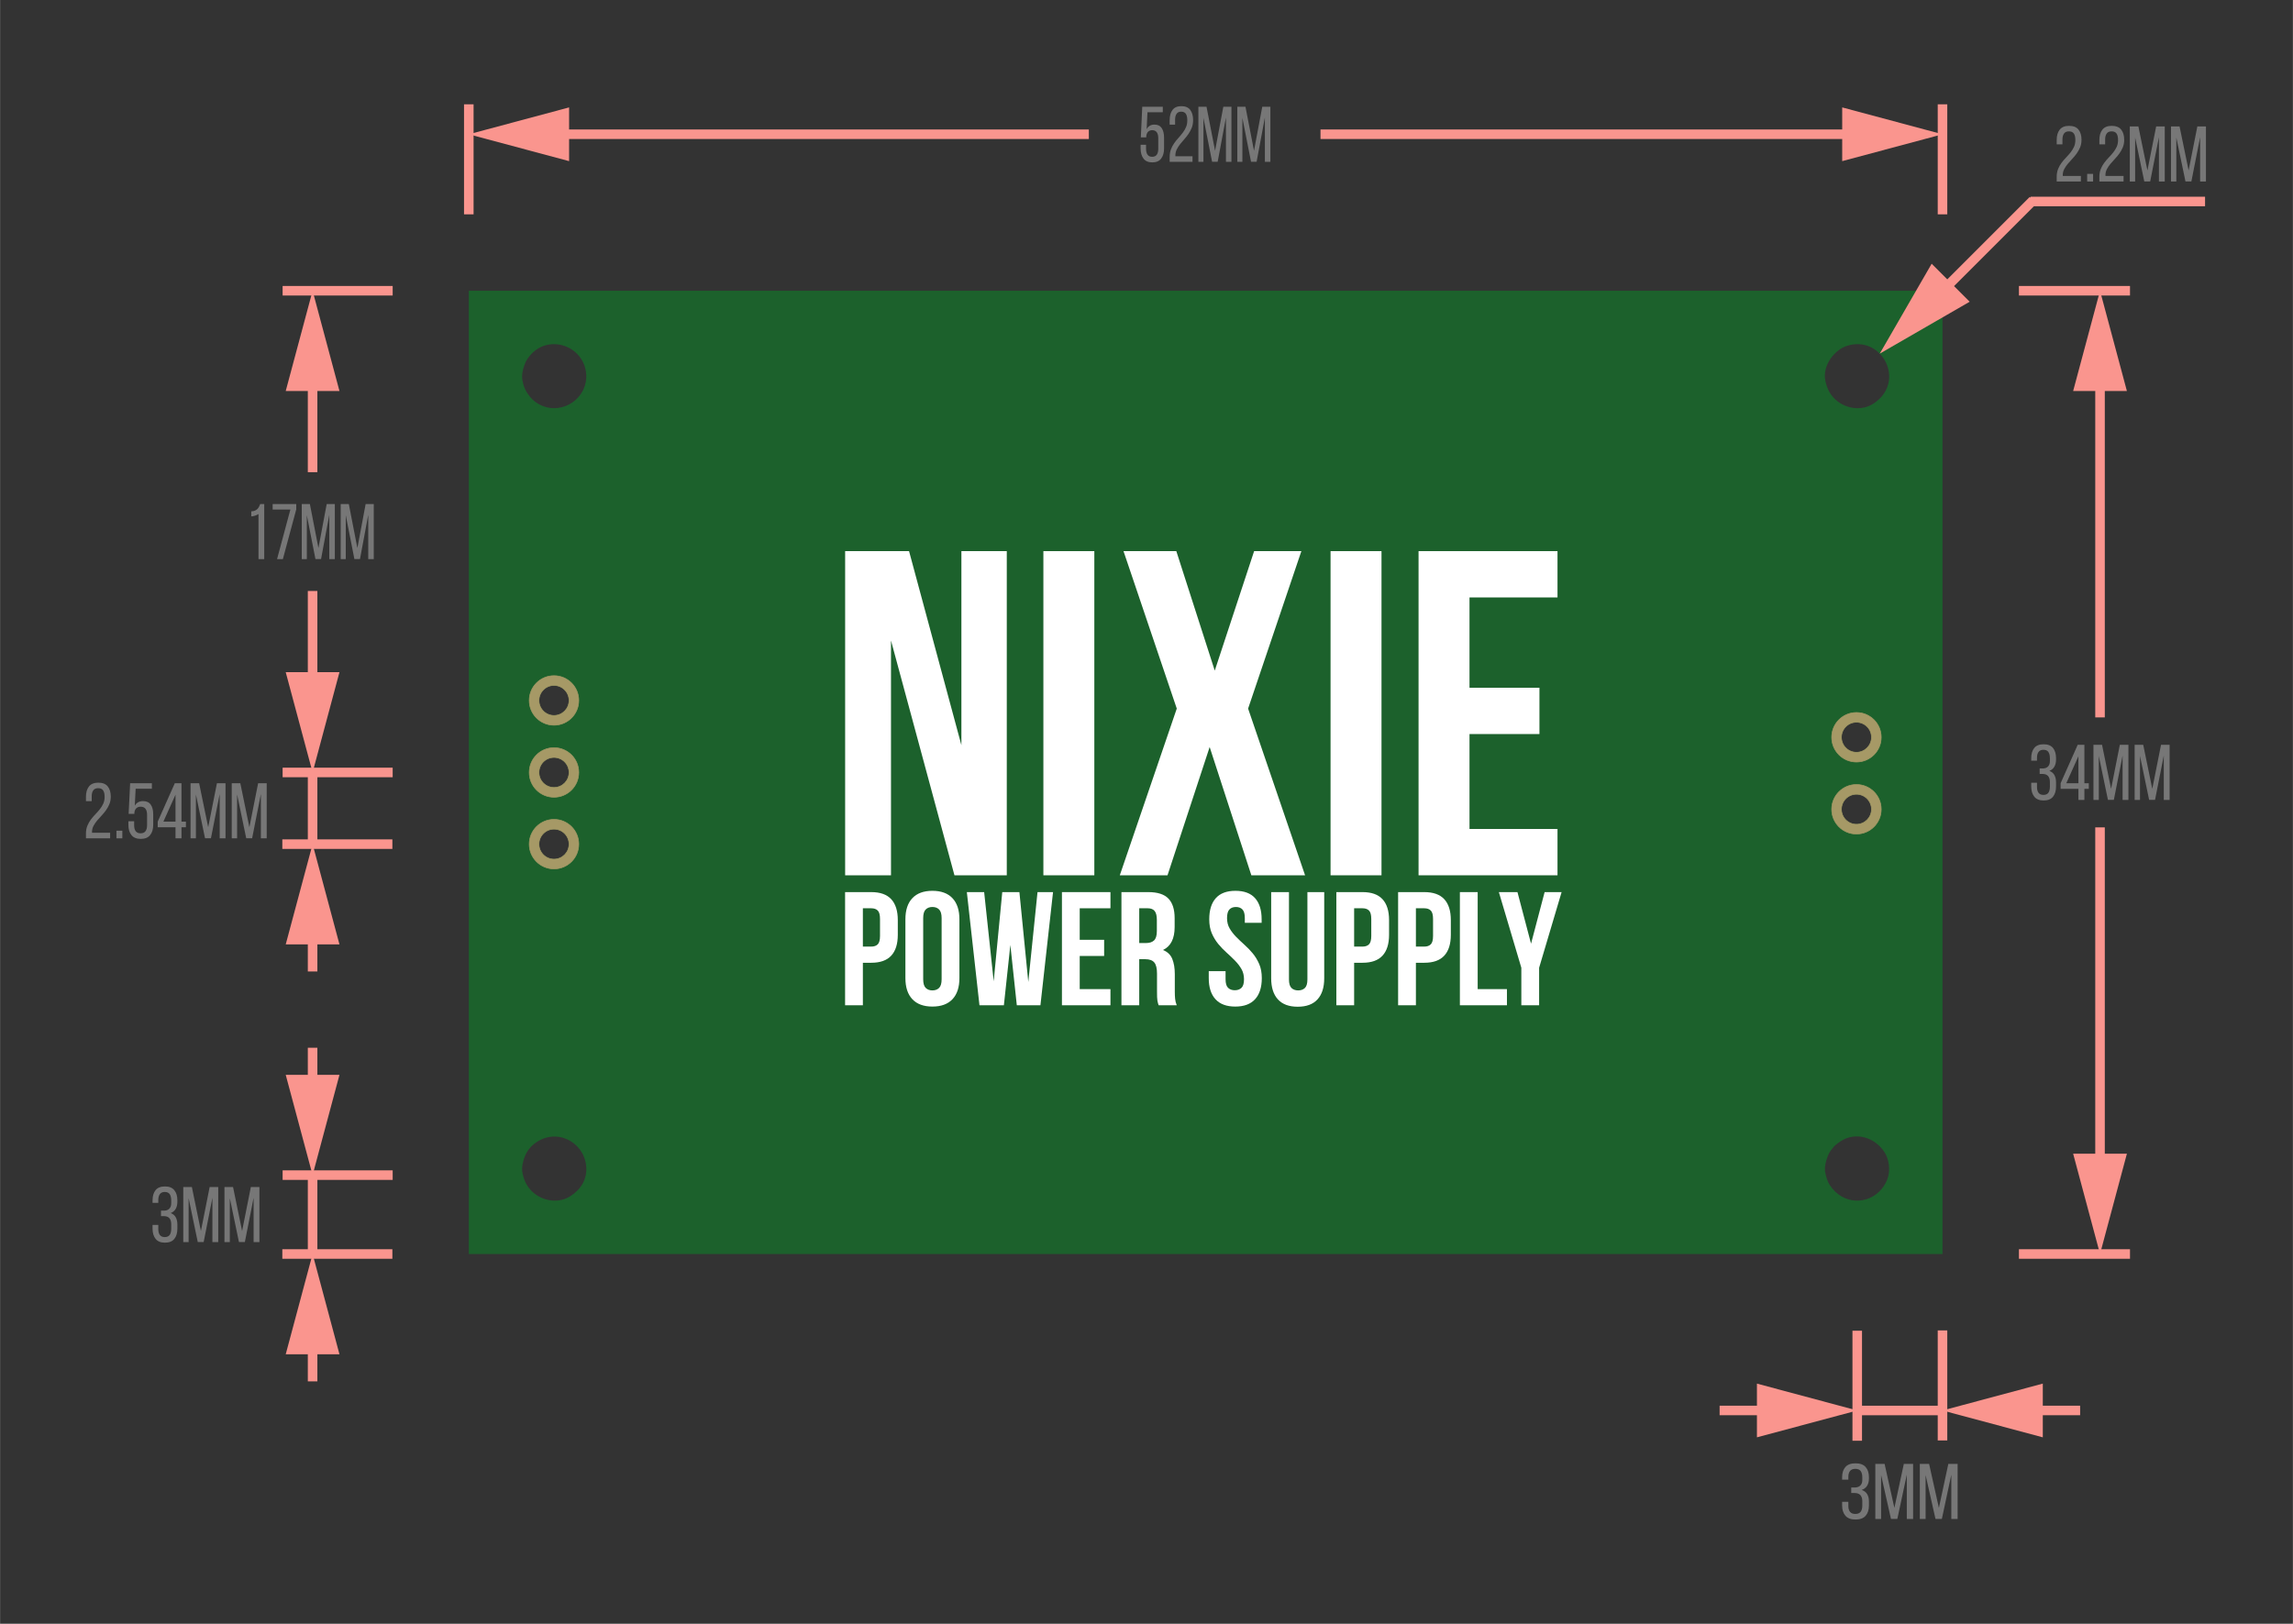 <?xml version="1.0" encoding="UTF-8"?>
<!DOCTYPE svg PUBLIC "-//W3C//DTD SVG 1.0//EN" "http://www.w3.org/TR/2001/REC-SVG-20010904/DTD/svg10.dtd">
<!-- Creator: CorelDRAW 2020 (64-Bit) -->
<svg xmlns="http://www.w3.org/2000/svg" xml:space="preserve" width="2835px" height="2008px" version="1.0" shape-rendering="geometricPrecision" text-rendering="geometricPrecision" image-rendering="optimizeQuality" fill-rule="evenodd" clip-rule="evenodd"
viewBox="0 0 2835 2008.13"
 xmlns:xlink="http://www.w3.org/1999/xlink"
 xmlns:xodm="http://www.corel.com/coreldraw/odm/2003">
 <rect x="0" y="0" width="2835" height="2008.13" fill="#333333" stroke="none"/>
 <g id="Warstwa_x0020_1">
  <g id="_2108275560848">
   <path fill="#1C612C" d="M579.56 359.57l1822.16 0 0 1191.29 -1822.16 0 0 -1191.29zm123.93 684.4c0,10.26 -8.32,18.58 -18.58,18.58 -10.26,0 -18.58,-8.32 -18.58,-18.58 0,-10.26 8.32,-18.57 18.58,-18.57 10.26,0 18.58,8.31 18.58,18.57zm0 -88.65c0,10.26 -8.32,18.57 -18.58,18.57 -10.26,0 -18.58,-8.31 -18.58,-18.57 0,-10.26 8.32,-18.58 18.58,-18.58 10.26,0 18.58,8.32 18.58,18.58zm0 -89.06c0,10.26 -8.32,18.58 -18.58,18.58 -10.26,0 -18.58,-8.32 -18.58,-18.58 0,-10.26 8.32,-18.58 18.58,-18.58 10.26,0 18.58,8.32 18.58,18.58zm1609.57 129.04c-1.98,-7.51 -8.81,-13.04 -16.94,-13.04 -0.24,0 -0.48,0 -0.73,0.01l-0.07 0c-10.26,0 -18.57,8.32 -18.57,18.58 0,10.26 8.31,18.58 18.57,18.58 10.27,0 18.58,-8.32 18.58,-18.58 0,-1.93 -0.29,-3.8 -0.84,-5.55zm0.03 -88.96c-1.94,-7.57 -8.8,-13.17 -16.97,-13.17 -0.45,0 -0.91,0.02 -1.35,0.05 -10,0.3 -18.02,8.5 -18.02,18.57 0,10.26 8.31,18.58 18.57,18.58 10.27,0 18.58,-8.32 18.58,-18.58 0,-1.9 -0.28,-3.73 -0.81,-5.45zm-1667.25 -436.32c1.57,8.76 4.23,14.38 9.39,20.72 7.19,8.83 20.07,15.63 34.81,13.71 20.97,-2.72 37.36,-21.82 34.47,-44.02 -4.41,-33.89 -47.39,-47.53 -69.61,-20.36 -3.43,4.19 -5.06,6.88 -6.94,12.54 -1.38,4.14 -3.28,10.92 -2.12,17.41zm0 980.02c1.87,10.44 6.41,19.11 14.29,25.55 12.28,10.04 30.89,12.83 45.05,3.73 12.66,-8.13 21.65,-21.02 19.33,-38.87 -3.81,-29.27 -38.28,-46.82 -64.78,-25.26 -5.52,4.49 -9.4,10.32 -11.77,17.44 -1.38,4.14 -3.28,10.92 -2.12,17.41zm1610.88 0c0.89,4.98 2.92,11.35 5.32,15.1 16.6,25.82 48.36,24.91 64.47,5.22 5.6,-6.85 10.62,-16.55 8.88,-29.91 -0.69,-5.29 -2.54,-11.09 -5.15,-15.14 -12.62,-19.65 -36.46,-25.46 -54.01,-14.19 -2.33,1.5 -3.55,2.39 -5.62,4.07 -3.01,2.45 -2.42,1.95 -4.83,4.9 -3.43,4.19 -5.06,6.87 -6.94,12.54 -1.39,4.14 -3.28,10.92 -2.12,17.41zm0 -980.02c1.87,10.44 6.42,19.11 14.29,25.55 12.27,10.04 30.89,12.83 45.05,3.74 39.05,-25.1 14.56,-78.46 -24.69,-73.35 -5.3,0.69 -11.09,2.54 -15.14,5.14 -13.3,8.55 -22.15,24.14 -19.51,38.92z"/>
   <path fill="#A69966" stroke="#A69966" stroke-width="0.76" stroke-linecap="round" stroke-linejoin="round" stroke-miterlimit="10" d="M715.54 866.26c0,16.91 -13.71,30.63 -30.63,30.63 -16.92,0 -30.63,-13.72 -30.63,-30.63 0,-16.92 13.71,-30.63 30.63,-30.63 16.92,0 30.63,13.71 30.63,30.63zm-12.05 0c0,10.26 -8.32,18.58 -18.58,18.58 -10.26,0 -18.58,-8.32 -18.58,-18.58 0,-10.26 8.32,-18.58 18.58,-18.58 10.26,0 18.58,8.32 18.58,18.58z"/>
   <path fill="#A69966" stroke="#A69966" stroke-width="0.76" stroke-linecap="round" stroke-linejoin="round" stroke-miterlimit="10" d="M715.54 955.32c0,16.91 -13.71,30.63 -30.63,30.63 -16.92,0 -30.63,-13.72 -30.63,-30.63 0,-16.92 13.71,-30.64 30.63,-30.64 16.92,0 30.63,13.72 30.63,30.64zm-12.05 0c0,10.26 -8.32,18.57 -18.58,18.57 -10.26,0 -18.58,-8.31 -18.58,-18.57 0,-10.26 8.32,-18.58 18.58,-18.58 10.26,0 18.58,8.32 18.58,18.58z"/>
   <path fill="#A69966" stroke="#A69966" stroke-width="0.76" stroke-linecap="round" stroke-linejoin="round" stroke-miterlimit="10" d="M715.54 1043.97c0,16.92 -13.71,30.63 -30.63,30.63 -16.92,0 -30.63,-13.71 -30.63,-30.63 0,-16.91 13.71,-30.63 30.63,-30.63 16.92,0 30.63,13.72 30.63,30.63zm-12.05 0c0,10.26 -8.32,18.58 -18.58,18.58 -10.26,0 -18.58,-8.32 -18.58,-18.58 0,-10.26 8.32,-18.57 18.58,-18.57 10.26,0 18.58,8.31 18.58,18.57z"/>
   <path fill="#A69966" stroke="#A69966" stroke-width="0.76" stroke-linecap="round" stroke-linejoin="round" stroke-miterlimit="10" d="M2325.96 911.79c0,16.92 -13.72,30.63 -30.64,30.63 -16.91,0 -30.63,-13.71 -30.63,-30.63 0,-16.92 13.72,-30.63 30.63,-30.63 16.92,0 30.64,13.71 30.64,30.63zm-12.06 0c0,10.26 -8.31,18.58 -18.58,18.58 -10.26,0 -18.57,-8.32 -18.57,-18.58 0,-10.26 8.31,-18.58 18.57,-18.58 10.27,0 18.58,8.32 18.58,18.58z"/>
   <path fill="#A69966" stroke="#A69966" stroke-width="0.76" stroke-linecap="round" stroke-linejoin="round" stroke-miterlimit="10" d="M2325.96 1000.85c0,16.92 -13.72,30.63 -30.64,30.63 -16.91,0 -30.63,-13.71 -30.63,-30.63 0,-16.92 13.72,-30.63 30.63,-30.63 16.92,0 30.64,13.71 30.64,30.63zm-12.06 0c0,10.26 -8.31,18.58 -18.58,18.58 -10.26,0 -18.57,-8.32 -18.57,-18.58 0,-10.26 8.31,-18.58 18.57,-18.58 10.27,0 18.58,8.32 18.58,18.58z"/>
  </g>
  <g id="_2108275591760">
   <line fill="none" stroke="#FA958E" stroke-width="11.81" stroke-miterlimit="22.926" x1="2401.72" y1="265.07" x2="2401.72" y2= "129" />
   <line fill="none" stroke="#FA958E" stroke-width="11.81" stroke-miterlimit="22.926" x1="579.56" y1="265.07" x2="579.56" y2= "129" />
   <g>
    <path fill="#FA958E" fill-rule="nonzero" d="M2339.71 171.96l-707.07 0 0 -11.81 707.07 0 0 11.81zm-62 27.32l0 -66.45 124.01 33.23 -124.01 33.22z"/>
   </g>
   <g>
    <path fill="#FA958E" fill-rule="nonzero" d="M703.57 199.28l-124.01 -33.22 124.01 -33.23 0 66.45zm642.64 -27.32l-704.64 0 0 -11.81 704.64 0 0 11.81z"/>
   </g>
   <path fill="#777777" fill-rule="nonzero" d="M1417.68 159.73c2.09,-3.77 5.28,-5.65 9.57,-5.65 4.18,0 7.22,1.47 9.12,4.43 1.9,2.95 2.85,6.86 2.85,11.73l0 13.34c0,5.2 -1.19,9.37 -3.59,12.52 -2.39,3.14 -6.04,4.72 -10.95,4.72 -4.91,0 -8.55,-1.58 -10.91,-4.72 -2.37,-3.15 -3.55,-7.32 -3.55,-12.52l0 -4.57 6.72 0 0 5.06c0,3.12 0.62,5.53 1.85,7.25 1.22,1.73 3.13,2.59 5.7,2.59 2.58,0 4.48,-0.86 5.71,-2.59 1.23,-1.72 1.84,-4.13 1.84,-7.25l0 -13.24c0,-3.12 -0.61,-5.54 -1.84,-7.26 -1.23,-1.72 -3.13,-2.58 -5.71,-2.58 -1.96,0 -3.59,0.6 -4.88,1.8 -1.29,1.2 -2.08,3.04 -2.39,5.51l0 1.55 -6.72 0 1.75 -37.88 25.41 0 0 6.82 -18.97 0 -1.01 20.94z"/>
   <path id="1" fill="#777777" fill-rule="nonzero" d="M1460.58 131.29c5.03,0 8.72,1.56 11.05,4.67 2.33,3.12 3.5,7.31 3.5,12.57 0,3.44 -0.54,6.54 -1.61,9.3 -1.08,2.76 -2.43,5.32 -4.05,7.69 -1.63,2.37 -3.38,4.59 -5.25,6.67 -1.88,2.08 -3.62,4.16 -5.25,6.23 -1.63,2.08 -2.99,4.24 -4.1,6.48 -1.1,2.24 -1.65,4.66 -1.65,7.25l0 1.07 21.17 0 0 6.92 -28.26 0 0 -5.84c0,-3.64 0.53,-6.85 1.61,-9.65 1.07,-2.79 2.42,-5.34 4.05,-7.64 1.63,-2.3 3.37,-4.48 5.25,-6.52 1.87,-2.05 3.62,-4.14 5.24,-6.29 1.63,-2.14 2.98,-4.44 4.06,-6.91 1.07,-2.47 1.61,-5.29 1.61,-8.47 0,-3.51 -0.59,-6.17 -1.75,-7.99 -1.17,-1.81 -3.1,-2.72 -5.8,-2.72 -2.64,0 -4.56,0.91 -5.76,2.72 -1.19,1.82 -1.79,4.26 -1.79,7.31l0 6.03 -6.72 0 0 -5.55c0,-5.25 1.16,-9.46 3.5,-12.61 2.33,-3.15 5.98,-4.72 10.95,-4.72z"/>
   <polygon id="2" fill="#777777" fill-rule="nonzero" points="1505.51,200.04 1498.6,200.04 1487.92,145.8 1487.92,200.14 1481.66,200.14 1481.66,131.97 1491.7,131.97 1502.28,186.41 1512.5,131.97 1522.54,131.97 1522.54,200.14 1515.73,200.14 1515.73,145.31 "/>
   <polygon id="3" fill="#777777" fill-rule="nonzero" points="1553.65,200.04 1546.75,200.04 1536.07,145.8 1536.07,200.14 1529.81,200.14 1529.81,131.97 1539.85,131.97 1550.43,186.41 1560.65,131.97 1570.69,131.97 1570.69,200.14 1563.87,200.14 1563.87,145.31 "/>
  </g>
  <g>
   <line fill="none" stroke="#FA958E" stroke-width="11.81" stroke-miterlimit="22.926" x1="2496.22" y1="1550.86" x2="2633.55" y2= "1550.86" />
   <line fill="none" stroke="#FA958E" stroke-width="11.81" stroke-miterlimit="22.926" x1="2496.22" y1="359.57" x2="2633.55" y2= "359.57" />
   <g>
    <path fill="#FA958E" fill-rule="nonzero" d="M2590.59 1488.86l0 -465.64 11.81 0 0 465.64 -11.81 0zm-27.33 -62.01l66.46 0 -33.23 124.01 -33.23 -124.01z"/>
   </g>
   <g>
    <path fill="#FA958E" fill-rule="nonzero" d="M2563.26 483.57l33.23 -124 33.23 124 -66.46 0zm27.33 403.63l0 -465.63 11.81 0 0 465.63 -11.81 0z"/>
   </g>
   <path fill="#777777" fill-rule="nonzero" d="M2526.72 920.45c5.26,0 9.14,1.54 11.64,4.63 2.49,3.08 3.74,7.25 3.74,12.51l0 1.75c0,3.51 -0.69,6.46 -2.09,8.86 -1.4,2.41 -3.46,4.13 -6.18,5.16 2.92,1.11 5.03,2.88 6.33,5.31 1.29,2.44 1.94,5.37 1.94,8.82l0 5.25c0,5.26 -1.25,9.45 -3.74,12.57 -2.5,3.11 -6.38,4.67 -11.64,4.67 -5.2,0 -9.04,-1.57 -11.54,-4.72 -2.5,-3.15 -3.75,-7.32 -3.75,-12.52l0 -4.67 7.11 0 0 5.16c0,3.12 0.65,5.53 1.95,7.25 1.29,1.73 3.31,2.59 6.03,2.59 2.79,0 4.82,-0.88 6.09,-2.63 1.27,-1.76 1.9,-4.39 1.9,-7.89l0 -5.26c0,-6.56 -2.86,-9.93 -8.57,-10.13l-4.09 0 0 -6.81 4.48 0c2.53,-0.13 4.53,-0.98 5.99,-2.54 1.46,-1.55 2.19,-3.83 2.19,-6.81l0 -3.12c0,-3.5 -0.63,-6.15 -1.9,-7.94 -1.27,-1.78 -3.3,-2.67 -6.09,-2.67 -2.72,0 -4.74,0.87 -6.03,2.63 -1.3,1.75 -1.95,4.18 -1.95,7.3l0 3.5 -7.11 0 0 -3.11c0,-5.26 1.23,-9.43 3.7,-12.51 2.47,-3.09 6.33,-4.63 11.59,-4.63z"/>
   <path id="1" fill="#777777" fill-rule="nonzero" d="M2577.16 975.57l0 13.73 -7.4 0 0 -13.73 -22.01 0 0 -6.92 21.13 -47.52 8.28 0 0 47.52 5.45 0 0 6.92 -5.45 0zm-22.4 -6.92l15 0 0 -33.3 -15 33.3z"/>
   <polygon id="2" fill="#777777" fill-rule="nonzero" points="2613.58,989.2 2606.28,989.2 2594.98,934.96 2594.98,989.3 2588.36,989.3 2588.36,921.13 2598.97,921.13 2610.17,975.57 2620.98,921.13 2631.6,921.13 2631.6,989.3 2624.39,989.3 2624.39,934.47 "/>
   <polygon id="3" fill="#777777" fill-rule="nonzero" points="2664.51,989.2 2657.21,989.2 2645.91,934.96 2645.91,989.3 2639.29,989.3 2639.29,921.13 2649.9,921.13 2661.1,975.57 2671.91,921.13 2682.53,921.13 2682.53,989.3 2675.32,989.3 2675.32,934.47 "/>
  </g>
  <g>
   <line fill="none" stroke="#FA958E" stroke-width="11.81" stroke-miterlimit="22.926" x1="348.99" y1="1550.86" x2="485.06" y2= "1550.86" />
   <g>
    <path fill="#FA958E" fill-rule="nonzero" d="M353.19 1674.87l33.23 -124.01 33.22 124.01 -66.45 0zm27.32 33.49l0 -95.49 11.81 0 0 95.49 -11.81 0z"/>
   </g>
   <line fill="none" stroke="#FA958E" stroke-width="11.81" stroke-miterlimit="22.926" x1="485.43" y1="1453.3" x2="349.36" y2= "1453.3" />
   <g>
    <path fill="#FA958E" fill-rule="nonzero" d="M419.64 1329.29l-33.22 124.01 -33.23 -124.01 66.45 0zm-27.32 -33.49l0 95.49 -11.81 0 0 -95.49 11.81 0z"/>
   </g>
   <path fill="#777777" fill-rule="nonzero" d="M203.82 1467.31c5.26,0 9.14,1.55 11.64,4.63 2.5,3.08 3.75,7.26 3.75,12.51l0 1.76c0,3.5 -0.7,6.46 -2.09,8.86 -1.4,2.4 -3.46,4.12 -6.19,5.16 2.92,1.1 5.03,2.87 6.33,5.31 1.3,2.43 1.95,5.37 1.95,8.81l0 5.26c0,5.26 -1.25,9.44 -3.75,12.56 -2.5,3.12 -6.38,4.67 -11.64,4.67 -5.19,0 -9.04,-1.57 -11.53,-4.72 -2.5,-3.15 -3.75,-7.32 -3.75,-12.51l0 -4.68 7.1 0 0 5.17c0,3.11 0.65,5.53 1.95,7.25 1.3,1.72 3.31,2.58 6.04,2.58 2.79,0 4.82,-0.88 6.09,-2.63 1.26,-1.75 1.9,-4.38 1.9,-7.89l0 -5.26c0,-6.55 -2.86,-9.93 -8.57,-10.12l-4.09 0 0 -6.82 4.47 0c2.54,-0.13 4.53,-0.97 5.99,-2.53 1.46,-1.56 2.2,-3.83 2.2,-6.82l0 -3.11c0,-3.51 -0.64,-6.16 -1.9,-7.94 -1.27,-1.79 -3.3,-2.68 -6.09,-2.68 -2.73,0 -4.74,0.88 -6.04,2.63 -1.3,1.75 -1.95,4.19 -1.95,7.3l0 3.51 -7.1 0 0 -3.12c0,-5.25 1.23,-9.43 3.7,-12.51 2.46,-3.08 6.33,-4.63 11.58,-4.63z"/>
   <polygon id="1" fill="#777777" fill-rule="nonzero" points="251.74,1536.07 244.43,1536.07 233.14,1481.82 233.14,1536.16 226.51,1536.16 226.51,1468 237.13,1468 248.33,1522.43 259.14,1468 269.75,1468 269.75,1536.16 262.54,1536.16 262.54,1481.34 "/>
   <polygon id="2" fill="#777777" fill-rule="nonzero" points="302.67,1536.07 295.36,1536.07 284.07,1481.82 284.07,1536.16 277.44,1536.16 277.44,1468 288.06,1468 299.26,1522.43 310.07,1468 320.68,1468 320.68,1536.16 313.47,1536.16 313.47,1481.34 "/>
   <line fill="none" stroke="#FA958E" stroke-width="11.81" stroke-miterlimit="22.926" x1="386.42" y1="1453.3" x2="386.42" y2= "1550.86" />
  </g>
  <line fill="none" stroke="#FA958E" stroke-width="11.81" stroke-miterlimit="22.926" x1="2296.29" y1="1781.8" x2="2296.29" y2= "1645.74" />
  <g>
   <path fill="#FA958E" fill-rule="nonzero" d="M2172.28 1711.15l124.01 33.23 -124.01 33.22 0 -66.45zm-46.16 27.32l108.17 0 0 11.81 -108.17 0 0 -11.81z"/>
  </g>
  <line fill="none" stroke="#FA958E" stroke-width="11.81" stroke-miterlimit="22.926" x1="2401.72" y1="1645.36" x2="2401.72" y2= "1781.43" />
  <g>
   <path fill="#FA958E" fill-rule="nonzero" d="M2525.73 1777.6l-124.01 -33.22 124.01 -33.23 0 66.45zm46.17 -27.32l-108.18 0 0 -11.81 108.18 0 0 11.81z"/>
  </g>
  <line fill="none" stroke="#FA958E" stroke-width="11.81" stroke-miterlimit="22.926" x1="2401.72" y1="1744.38" x2="2296.29" y2= "1744.38" />
  <path fill="#777777" fill-rule="nonzero" d="M2294.13 1809.72c5.68,0 9.88,1.54 12.58,4.63 2.7,3.08 4.05,7.25 4.05,12.51l0 1.75c0,3.51 -0.76,6.46 -2.27,8.87 -1.5,2.4 -3.73,4.12 -6.68,5.16 3.16,1.1 5.44,2.87 6.84,5.3 1.41,2.44 2.11,5.38 2.11,8.82l0 5.26c0,5.25 -1.35,9.44 -4.05,12.56 -2.7,3.11 -6.9,4.67 -12.58,4.67 -5.61,0 -9.76,-1.57 -12.47,-4.72 -2.7,-3.15 -4.05,-7.32 -4.05,-12.51l0 -4.68 7.68 0 0 5.16c0,3.12 0.71,5.54 2.11,7.26 1.4,1.72 3.58,2.58 6.52,2.58 3.02,0 5.21,-0.88 6.58,-2.63 1.37,-1.75 2.05,-4.38 2.05,-7.89l0 -5.26c0,-6.55 -3.09,-9.93 -9.26,-10.13l-4.42 0 0 -6.81 4.84 0c2.74,-0.13 4.89,-0.98 6.47,-2.53 1.58,-1.56 2.37,-3.83 2.37,-6.82l0 -3.12c0,-3.5 -0.68,-6.15 -2.05,-7.93 -1.37,-1.79 -3.56,-2.68 -6.58,-2.68 -2.94,0 -5.12,0.88 -6.52,2.63 -1.4,1.75 -2.11,4.19 -2.11,7.3l0 3.51 -7.68 0 0 -3.12c0,-5.26 1.34,-9.43 4,-12.51 2.67,-3.09 6.84,-4.63 12.52,-4.63z"/>
  <polygon id="1" fill="#777777" fill-rule="nonzero" points="2345.9,1878.47 2338.01,1878.47 2325.8,1824.23 2325.8,1878.57 2318.65,1878.57 2318.65,1810.4 2330.12,1810.4 2342.22,1864.84 2353.9,1810.4 2365.37,1810.4 2365.37,1878.57 2357.58,1878.57 2357.58,1823.74 "/>
  <polygon id="2" fill="#777777" fill-rule="nonzero" points="2400.93,1878.47 2393.04,1878.47 2380.83,1824.23 2380.83,1878.57 2373.68,1878.57 2373.68,1810.4 2385.15,1810.4 2397.25,1864.84 2408.93,1810.4 2420.4,1810.4 2420.4,1878.57 2412.61,1878.57 2412.61,1823.74 "/>
  <line fill="none" stroke="#FA958E" stroke-width="11.81" stroke-miterlimit="22.926" x1="485.43" y1="359.57" x2="349.36" y2= "359.57" />
  <g>
   <path fill="#FA958E" fill-rule="nonzero" d="M392.32 421.57l0 162.43 -11.81 0 0 -162.43 11.81 0zm27.32 62l-66.45 0 33.23 -124 33.22 124z"/>
  </g>
  <path fill="#777777" fill-rule="nonzero" d="M319.54 635.73c-1.23,0.77 -2.6,1.42 -4.1,1.94 -1.51,0.52 -3.12,0.85 -4.84,0.98l0 -6.24c1.72,-0.06 3.2,-0.35 4.42,-0.87 1.23,-0.52 2.26,-1.19 3.09,-2 0.83,-0.81 1.52,-1.75 2.07,-2.82 0.55,-1.07 1.04,-2.19 1.47,-3.36l4.97 0 0 68.16 -7.08 0 0 -55.79z"/>
  <polygon id="1" fill="#777777" fill-rule="nonzero" points="396.87,691.43 389.96,691.43 379.28,637.19 379.28,691.52 373.02,691.52 373.02,623.36 383.06,623.36 393.64,677.79 403.86,623.36 413.9,623.36 413.9,691.52 407.08,691.52 407.08,636.7 "/>
  <polygon id="2" fill="#777777" fill-rule="nonzero" points="445.01,691.43 438.11,691.43 427.43,637.19 427.43,691.52 421.17,691.52 421.17,623.36 431.2,623.36 441.79,677.79 452.01,623.36 462.05,623.36 462.05,691.52 455.23,691.52 455.23,636.7 "/>
  <polygon id="3" fill="#777777" fill-rule="nonzero" points="358.94,630.17 337.03,630.17 337.03,623.36 366.21,623.36 366.21,629.98 349.64,691.52 342.46,691.52 "/>
  <line fill="none" stroke="#FA958E" stroke-width="11.81" stroke-miterlimit="22.926" x1="348.99" y1="1043.97" x2="485.06" y2= "1043.97" />
  <g>
   <path fill="#FA958E" fill-rule="nonzero" d="M353.19 1167.98l33.23 -124.01 33.22 124.01 -66.45 0zm27.32 33.49l0 -95.49 11.81 0 0 95.49 -11.81 0z"/>
  </g>
  <line fill="none" stroke="#FA958E" stroke-width="11.81" stroke-miterlimit="22.926" x1="485.43" y1="955.32" x2="349.36" y2= "955.32" />
  <line fill="none" stroke="#FA958E" stroke-width="11.81" stroke-miterlimit="22.926" x1="386.42" y1="955.32" x2="386.42" y2= "1043.97" />
  <path fill="#777777" fill-rule="nonzero" d="M121.48 967.95c5.32,0 9.22,1.56 11.69,4.68 2.46,3.11 3.7,7.3 3.7,12.56 0,3.44 -0.57,6.54 -1.71,9.3 -1.13,2.76 -2.56,5.32 -4.28,7.69 -1.72,2.37 -3.57,4.59 -5.55,6.67 -1.98,2.08 -3.83,4.16 -5.55,6.23 -1.72,2.08 -3.17,4.24 -4.34,6.48 -1.17,2.24 -1.75,4.66 -1.75,7.25l0 1.08 22.4 0 0 6.91 -29.9 0 0 -5.84c0,-3.64 0.57,-6.85 1.71,-9.64 1.13,-2.8 2.56,-5.34 4.28,-7.65 1.72,-2.3 3.57,-4.48 5.55,-6.52 1.98,-2.05 3.83,-4.14 5.55,-6.28 1.72,-2.15 3.15,-4.45 4.29,-6.92 1.13,-2.46 1.7,-5.29 1.7,-8.47 0,-3.51 -0.62,-6.17 -1.85,-7.98 -1.23,-1.82 -3.28,-2.73 -6.14,-2.73 -2.79,0 -4.81,0.91 -6.08,2.73 -1.27,1.81 -1.9,4.25 -1.9,7.3l0 6.04 -7.11 0 0 -5.55c0,-5.26 1.24,-9.47 3.7,-12.61 2.47,-3.15 6.33,-4.73 11.59,-4.73z"/>
  <polygon id="1" fill="#777777" fill-rule="nonzero" points="151.18,1027.35 151.18,1036.8 143.88,1036.8 143.88,1027.35 "/>
  <path id="2" fill="#777777" fill-rule="nonzero" d="M166.57 996.39c2.2,-3.77 5.58,-5.65 10.12,-5.65 4.42,0 7.63,1.48 9.65,4.43 2.01,2.95 3.01,6.87 3.01,11.73l0 13.35c0,5.19 -1.26,9.36 -3.79,12.51 -2.53,3.15 -6.4,4.72 -11.59,4.72 -5.2,0 -9.04,-1.57 -11.54,-4.72 -2.5,-3.15 -3.75,-7.32 -3.75,-12.51l0 -4.58 7.11 0 0 5.06c0,3.12 0.65,5.54 1.95,7.26 1.29,1.72 3.31,2.58 6.03,2.58 2.73,0 4.74,-0.86 6.04,-2.58 1.3,-1.72 1.95,-4.14 1.95,-7.26l0 -13.24c0,-3.12 -0.65,-5.54 -1.95,-7.26 -1.3,-1.72 -3.31,-2.58 -6.04,-2.58 -2.07,0 -3.79,0.6 -5.16,1.8 -1.36,1.21 -2.2,3.04 -2.53,5.51l0 1.55 -7.11 0 1.85 -37.88 26.88 0 0 6.82 -20.06 0 -1.07 20.94z"/>
  <path id="3" fill="#777777" fill-rule="nonzero" d="M224.31 1023.07l0 13.73 -7.4 0 0 -13.73 -22 0 0 -6.92 21.13 -47.52 8.27 0 0 47.52 5.46 0 0 6.92 -5.46 0zm-22.39 -6.92l14.99 0 0 -33.3 -14.99 33.3z"/>
  <polygon id="4" fill="#777777" fill-rule="nonzero" points="260.73,1036.7 253.43,1036.7 242.13,982.46 242.13,1036.8 235.51,1036.8 235.51,968.63 246.13,968.63 257.33,1023.07 268.14,968.63 278.75,968.63 278.75,1036.8 271.54,1036.8 271.54,981.97 "/>
  <polygon id="5" fill="#777777" fill-rule="nonzero" points="311.66,1036.7 304.36,1036.7 293.06,982.46 293.06,1036.8 286.44,1036.8 286.44,968.63 297.06,968.63 308.26,1023.07 319.07,968.63 329.68,968.63 329.68,1036.8 322.47,1036.8 322.47,981.97 "/>
  <g>
   <path fill="#FA958E" fill-rule="nonzero" d="M2435.32 373.16l-111.2 64.2 64.2 -111.2 47 47zm82.65 -121.29l-145.82 145.82 -8.36 -8.36 145.82 -145.82 8.36 8.36z"/>
  </g>
  <line fill="none" stroke="#FA958E" stroke-width="11.81" stroke-miterlimit="22.926" x1="2726.36" y1="249.19" x2="2510.69" y2= "249.19" />
  <path fill="#777777" fill-rule="nonzero" d="M2558.21 155.65c5.32,0 9.21,1.56 11.68,4.67 2.47,3.12 3.7,7.31 3.7,12.57 0,3.44 -0.57,6.54 -1.7,9.3 -1.14,2.75 -2.57,5.32 -4.29,7.69 -1.72,2.37 -3.57,4.59 -5.55,6.67 -1.98,2.08 -3.83,4.15 -5.55,6.23 -1.72,2.08 -3.16,4.24 -4.33,6.48 -1.17,2.24 -1.75,4.65 -1.75,7.25l0 1.07 22.39 0 0 6.92 -29.89 0 0 -5.85c0,-3.63 0.57,-6.84 1.7,-9.64 1.14,-2.79 2.57,-5.34 4.29,-7.64 1.72,-2.31 3.57,-4.48 5.55,-6.53 1.98,-2.04 3.83,-4.13 5.55,-6.28 1.72,-2.14 3.15,-4.44 4.28,-6.91 1.14,-2.47 1.71,-5.29 1.71,-8.47 0,-3.51 -0.62,-6.17 -1.85,-7.99 -1.24,-1.82 -3.28,-2.72 -6.14,-2.72 -2.79,0 -4.82,0.9 -6.08,2.72 -1.27,1.82 -1.9,4.25 -1.9,7.31l0 6.03 -7.11 0 0 -5.55c0,-5.26 1.23,-9.46 3.7,-12.61 2.47,-3.15 6.33,-4.72 11.59,-4.72z"/>
  <polygon id="1" fill="#777777" fill-rule="nonzero" points="2587.91,215.05 2587.91,224.5 2580.6,224.5 2580.6,215.05 "/>
  <path id="2" fill="#777777" fill-rule="nonzero" d="M2610.99 155.65c5.32,0 9.22,1.56 11.68,4.67 2.47,3.12 3.7,7.31 3.7,12.57 0,3.44 -0.56,6.54 -1.7,9.3 -1.14,2.75 -2.57,5.32 -4.29,7.69 -1.72,2.37 -3.57,4.59 -5.55,6.67 -1.98,2.08 -3.83,4.15 -5.55,6.23 -1.72,2.08 -3.16,4.24 -4.33,6.48 -1.17,2.24 -1.75,4.65 -1.75,7.25l0 1.07 22.39 0 0 6.92 -29.89 0 0 -5.85c0,-3.63 0.57,-6.84 1.7,-9.64 1.14,-2.79 2.57,-5.34 4.29,-7.64 1.72,-2.31 3.57,-4.48 5.55,-6.53 1.98,-2.04 3.83,-4.13 5.55,-6.28 1.72,-2.14 3.15,-4.44 4.28,-6.91 1.14,-2.47 1.71,-5.29 1.71,-8.47 0,-3.51 -0.62,-6.17 -1.85,-7.99 -1.24,-1.82 -3.28,-2.72 -6.14,-2.72 -2.79,0 -4.82,0.9 -6.08,2.72 -1.27,1.82 -1.9,4.25 -1.9,7.31l0 6.03 -7.11 0 0 -5.55c0,-5.26 1.23,-9.46 3.7,-12.61 2.47,-3.15 6.33,-4.72 11.59,-4.72z"/>
  <polygon id="3" fill="#777777" fill-rule="nonzero" points="2658.51,224.4 2651.21,224.4 2639.91,170.16 2639.91,224.5 2633.29,224.5 2633.29,156.33 2643.9,156.33 2655.1,210.77 2665.91,156.33 2676.52,156.33 2676.52,224.5 2669.32,224.5 2669.32,169.67 "/>
  <polygon id="4" fill="#777777" fill-rule="nonzero" points="2709.44,224.4 2702.14,224.4 2690.84,170.16 2690.84,224.5 2684.22,224.5 2684.22,156.33 2694.83,156.33 2706.03,210.77 2716.84,156.33 2727.45,156.33 2727.45,224.5 2720.25,224.5 2720.25,169.67 "/>
  <g>
   <path fill="#FA958E" fill-rule="nonzero" d="M380.51 893.31l0 -162.43 11.81 0 0 162.43 -11.81 0zm-27.32 -62l66.45 0 -33.22 124.01 -33.23 -124.01z"/>
  </g>
  <g id="NIXIE_x0020_POWER_x0020_SUPPLY">
   <path fill="white" fill-rule="nonzero" d="M1077.21 1103.29c11.06,0 19.29,2.94 24.69,8.8 5.4,5.87 8.1,14.46 8.1,25.79l0 18.2c0,11.33 -2.7,19.93 -8.1,25.79 -5.4,5.87 -13.63,8.8 -24.69,8.8l-10.4 0 0 52.58 -21.99 0 0 -139.96 32.39 0zm-10.4 20l0 47.38 10.4 0c3.46,0 6.13,-0.93 7.99,-2.8 1.87,-1.86 2.8,-5.33 2.8,-10.39l0 -21c0,-5.06 -0.93,-8.53 -2.8,-10.39 -1.86,-1.87 -4.53,-2.8 -7.99,-2.8l-10.4 0z"/>
   <path id="1" fill="white" fill-rule="nonzero" d="M1141.39 1211.06c0,5.07 1.03,8.63 3.1,10.7 2.06,2.06 4.83,3.1 8.3,3.1 3.46,0 6.23,-1.04 8.29,-3.1 2.07,-2.07 3.1,-5.63 3.1,-10.7l0 -75.58c0,-5.06 -1.03,-8.63 -3.1,-10.69 -2.06,-2.07 -4.83,-3.1 -8.29,-3.1 -3.47,0 -6.24,1.03 -8.3,3.1 -2.07,2.06 -3.1,5.63 -3.1,10.69l0 75.58zm-21.99 -74.18c0,-11.33 2.86,-20.02 8.59,-26.09 5.73,-6.06 14,-9.1 24.8,-9.1 10.79,0 19.06,3.04 24.79,9.1 5.73,6.07 8.6,14.76 8.6,26.09l0 72.78c0,11.33 -2.87,20.03 -8.6,26.09 -5.73,6.07 -14,9.1 -24.79,9.1 -10.8,0 -19.07,-3.03 -24.8,-9.1 -5.73,-6.06 -8.59,-14.76 -8.59,-26.09l0 -72.78z"/>
   <polygon id="2" fill="white" fill-rule="nonzero" points="1249.16,1168.67 1241.16,1243.25 1210.97,1243.25 1195.37,1103.29 1216.77,1103.29 1228.56,1213.66 1239.16,1103.29 1260.35,1103.29 1271.35,1214.46 1282.75,1103.29 1301.94,1103.29 1286.35,1243.25 1257.15,1243.25 "/>
   <polygon id="3" fill="white" fill-rule="nonzero" points="1334.93,1162.28 1365.12,1162.28 1365.12,1182.27 1334.93,1182.27 1334.93,1223.26 1372.92,1223.26 1372.92,1243.25 1312.94,1243.25 1312.94,1103.29 1372.92,1103.29 1372.92,1123.29 1334.93,1123.29 "/>
   <path id="4" fill="white" fill-rule="nonzero" d="M1432.5 1243.25c-0.26,-0.93 -0.53,-1.8 -0.8,-2.6 -0.26,-0.8 -0.5,-1.8 -0.7,-3 -0.2,-1.2 -0.33,-2.73 -0.4,-4.6 -0.06,-1.86 -0.1,-4.19 -0.1,-6.99l0 -22c0,-6.53 -1.13,-11.13 -3.4,-13.79 -2.26,-2.67 -5.93,-4 -10.99,-4l-7.6 0 0 56.98 -21.99 0 0 -139.96 33.19 0c11.46,0 19.76,2.67 24.89,8 5.13,5.33 7.7,13.4 7.7,24.19l0 11c0,14.4 -4.8,23.86 -14.4,28.39 5.6,2.27 9.43,5.97 11.5,11.1 2.06,5.13 3.1,11.36 3.1,18.69l0 21.6c0,3.46 0.13,6.49 0.4,9.09 0.26,2.6 0.93,5.24 2,7.9l-22.4 0zm-23.99 -119.96l0 42.98 8.6 0c4.13,0 7.36,-1.06 9.69,-3.19 2.34,-2.14 3.5,-6 3.5,-11.6l0 -13.8c0,-5.06 -0.9,-8.73 -2.7,-10.99 -1.8,-2.27 -4.63,-3.4 -8.49,-3.4l-10.6 0z"/>
   <path id="5" fill="white" fill-rule="nonzero" d="M1495.08 1136.88c0,-11.33 2.7,-20.02 8.1,-26.09 5.4,-6.06 13.5,-9.1 24.29,-9.1 10.8,0 18.9,3.04 24.3,9.1 5.4,6.07 8.1,14.76 8.1,26.09l0 4.4 -20.8 0 0 -5.8c0,-5.06 -0.97,-8.63 -2.9,-10.69 -1.93,-2.07 -4.63,-3.1 -8.1,-3.1 -3.46,0 -6.16,1.03 -8.09,3.1 -1.94,2.06 -2.9,5.63 -2.9,10.69 0,4.8 1.06,9.03 3.2,12.7 2.13,3.67 4.8,7.13 7.99,10.4 3.2,3.26 6.64,6.53 10.3,9.79 3.67,3.27 7.1,6.83 10.3,10.7 3.2,3.87 5.86,8.26 8,13.2 2.13,4.93 3.2,10.73 3.2,17.39 0,11.33 -2.77,20.03 -8.3,26.09 -5.53,6.07 -13.7,9.1 -24.5,9.1 -10.79,0 -18.96,-3.03 -24.49,-9.1 -5.53,-6.06 -8.3,-14.76 -8.3,-26.09l0 -8.6 20.8 0 0 10c0,5.07 1.03,8.6 3.1,10.6 2.06,2 4.83,3 8.29,3 3.47,0 6.24,-1 8.3,-3 2.07,-2 3.1,-5.53 3.1,-10.6 0,-4.8 -1.07,-9.03 -3.2,-12.69 -2.13,-3.67 -4.8,-7.14 -8,-10.4 -3.19,-3.27 -6.63,-6.53 -10.29,-9.8 -3.67,-3.26 -7.1,-6.83 -10.3,-10.7 -3.2,-3.86 -5.86,-8.26 -8,-13.19 -2.13,-4.93 -3.2,-10.73 -3.2,-17.4z"/>
   <path id="6" fill="white" fill-rule="nonzero" d="M1593.66 1103.29l0 107.97c0,5.07 1.03,8.6 3.09,10.6 2.07,2 4.84,3 8.3,3 3.47,0 6.23,-1 8.3,-3 2.06,-2 3.1,-5.53 3.1,-10.6l0 -107.97 20.79 0 0 106.57c0,11.33 -2.76,20.03 -8.3,26.09 -5.53,6.07 -13.69,9.1 -24.49,9.1 -10.79,0 -18.96,-3.03 -24.49,-9.1 -5.53,-6.06 -8.3,-14.76 -8.3,-26.09l0 -106.57 22 0z"/>
   <path id="7" fill="white" fill-rule="nonzero" d="M1684.63 1103.29c11.06,0 19.29,2.94 24.69,8.8 5.4,5.87 8.1,14.46 8.1,25.79l0 18.2c0,11.33 -2.7,19.93 -8.1,25.79 -5.4,5.87 -13.63,8.8 -24.69,8.8l-10.4 0 0 52.58 -21.99 0 0 -139.96 32.39 0zm-10.4 20l0 47.38 10.4 0c3.46,0 6.13,-0.93 7.99,-2.8 1.87,-1.86 2.8,-5.33 2.8,-10.39l0 -21c0,-5.06 -0.93,-8.53 -2.8,-10.39 -1.86,-1.87 -4.53,-2.8 -7.99,-2.8l-10.4 0z"/>
   <path id="8" fill="white" fill-rule="nonzero" d="M1761.01 1103.29c11.06,0 19.29,2.94 24.69,8.8 5.4,5.87 8.1,14.46 8.1,25.79l0 18.2c0,11.33 -2.7,19.93 -8.1,25.79 -5.4,5.87 -13.63,8.8 -24.69,8.8l-10.4 0 0 52.58 -22 0 0 -139.96 32.4 0zm-10.4 20l0 47.38 10.4 0c3.46,0 6.13,-0.93 7.99,-2.8 1.87,-1.86 2.8,-5.33 2.8,-10.39l0 -21c0,-5.06 -0.93,-8.53 -2.8,-10.39 -1.86,-1.87 -4.53,-2.8 -7.99,-2.8l-10.4 0z"/>
   <polygon id="9" fill="white" fill-rule="nonzero" points="1804.99,1103.29 1826.99,1103.29 1826.99,1223.26 1863.17,1223.26 1863.17,1243.25 1804.99,1243.25 "/>
   <polygon id="10" fill="white" fill-rule="nonzero" points="1880.97,1196.86 1853.18,1103.29 1876.17,1103.29 1892.97,1167.07 1909.76,1103.29 1930.76,1103.29 1902.96,1196.86 1902.96,1243.25 1880.97,1243.25 "/>
   <polygon fill="white" fill-rule="nonzero" points="1101.58,792.13 1101.58,1082.49 1044.88,1082.49 1044.88,681.6 1123.91,681.6 1188.63,921.56 1188.63,681.6 1244.75,681.6 1244.75,1082.49 1180.04,1082.49 "/>
   <polygon id="1" fill="white" fill-rule="nonzero" points="1290,681.6 1352.99,681.6 1352.99,1082.49 1290,1082.49 "/>
   <polygon id="2" fill="white" fill-rule="nonzero" points="1608.99,681.6 1543.13,876.32 1613.57,1082.49 1547.14,1082.49 1495.59,923.86 1443.48,1082.49 1384.49,1082.49 1454.93,876.32 1389.07,681.6 1454.36,681.6 1501.89,829.36 1550.57,681.6 "/>
   <polygon id="3" fill="white" fill-rule="nonzero" points="1645.07,681.6 1708.07,681.6 1708.07,1082.49 1645.07,1082.49 "/>
   <polygon id="4" fill="white" fill-rule="nonzero" points="1816.88,850.55 1903.36,850.55 1903.36,907.82 1816.88,907.82 1816.88,1025.22 1925.69,1025.22 1925.69,1082.49 1753.88,1082.49 1753.88,681.6 1925.69,681.6 1925.69,738.87 1816.88,738.87 "/>
  </g>
 </g>
</svg>
